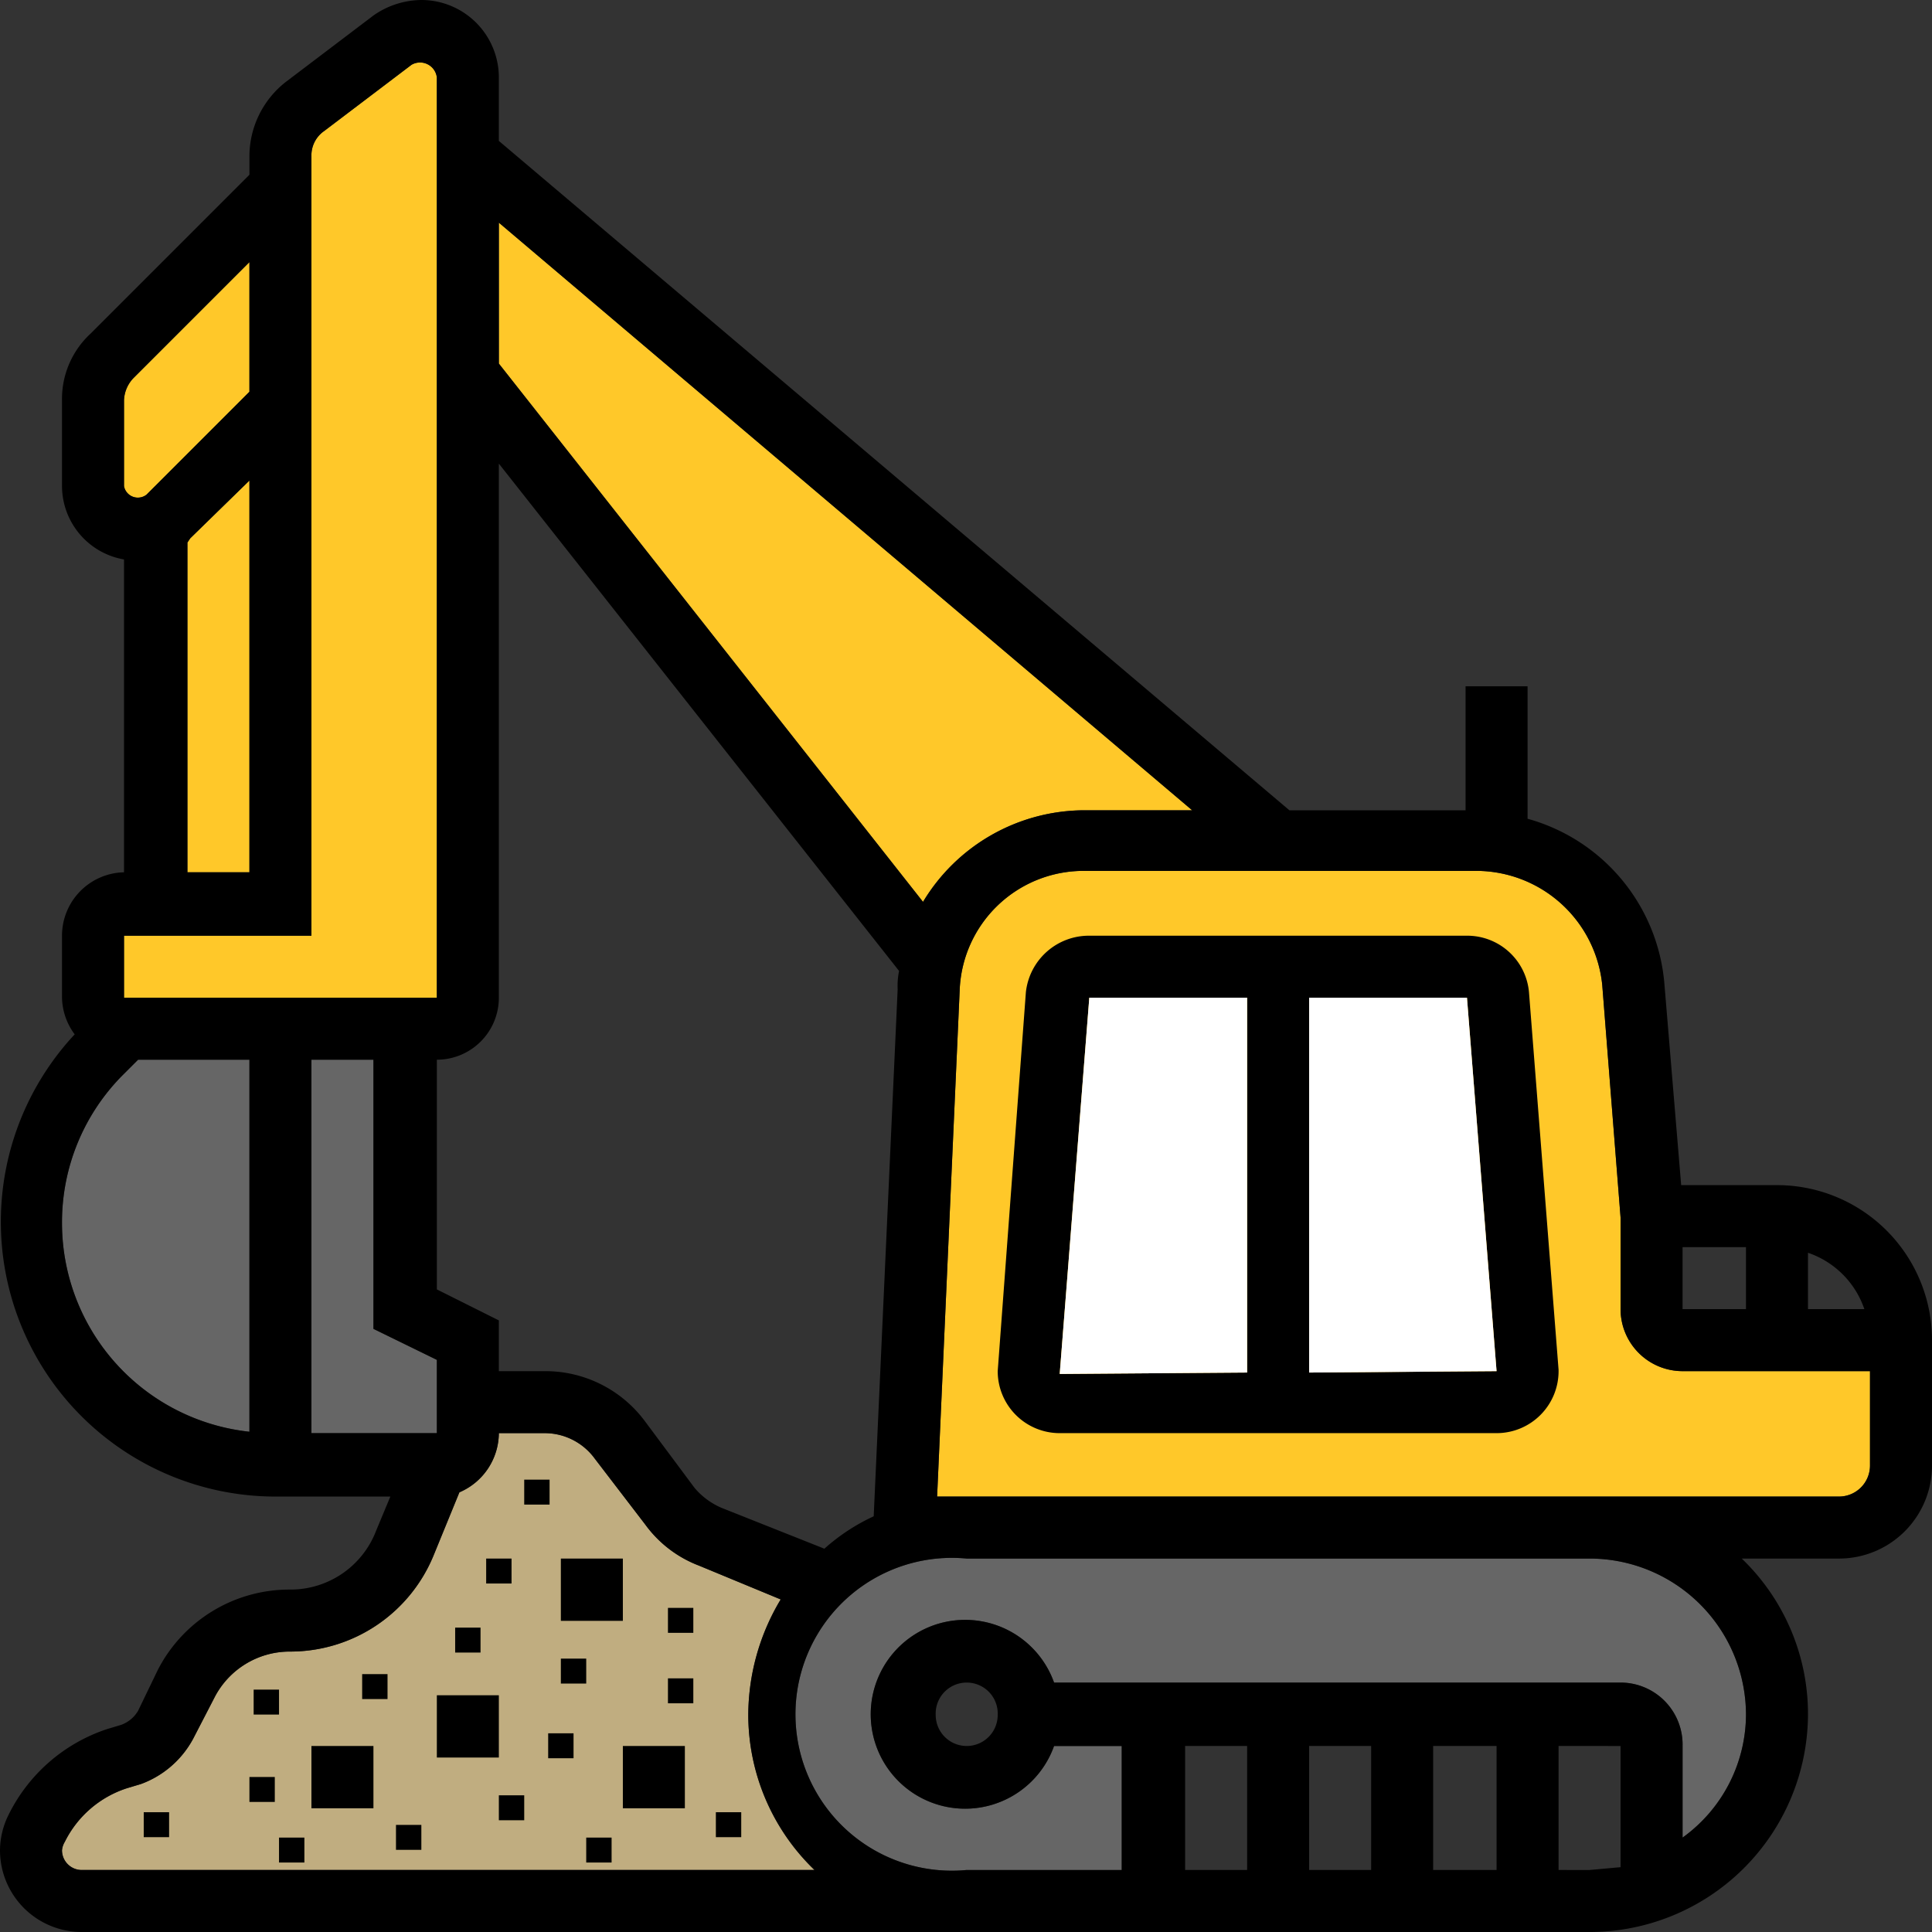 <svg xmlns="http://www.w3.org/2000/svg" width="137.1" height="137.1" viewBox="0 0 137.1 137.1"><rect x="0" y="0" width="137.1" height="137.1" fill="#333333" stroke="none"/><defs><style>.cls-1{fill:#c0ad80;}.cls-2{fill:#666;}.cls-3{fill:#ffc829;}.cls-4{fill:#fff;}</style></defs><g id="Layer_2" data-name="Layer 2"><g id="Layer_1-2" data-name="Layer 1"><path class="cls-1" d="M5.8,132.7a1.4,1.4,0,0,1-1.4-1.4,1.4,1.4,0,0,1,.2-.6A7.5,7.5,0,0,1,9,126.9l1-.3a6.9,6.9,0,0,0,3.7-3.2l1.5-2.9a6,6,0,0,1,5.4-3.3,11,11,0,0,0,10.2-6.9l1.8-4.4a4.6,4.6,0,0,0,2.8-4.2h3.3a4.4,4.4,0,0,1,3.5,1.8l3.6,4.7a8.4,8.4,0,0,0,3.8,2.9l5.8,2.4a16,16,0,0,0-2.3,8.2,15.3,15.3,0,0,0,4.7,11Z"/><polygon class="cls-2" points="22.1 75.2 26.5 75.2 26.5 94.3 31 96.5 31 101.7 22.1 101.7 22.1 75.2"/><path class="cls-2" d="M4.4,86.8A14.8,14.8,0,0,1,8.8,76.2l1-1h7.9v26.4A14.9,14.9,0,0,1,4.4,86.8Z"/><path class="cls-2" d="M123.9,121.7a10.8,10.8,0,0,1-4.5,8.7v-6.5a4.4,4.4,0,0,0-4.4-4.5H74.8a6.7,6.7,0,1,0,0,4.5h4.8v8.8h-11a11.1,11.1,0,1,1,0-22.1h44.2a11.1,11.1,0,0,1,11.1,11.1Z"/><path class="cls-3" d="M84.6,57.5H76.9A13.4,13.4,0,0,0,65.5,64L35.4,25.8v-10Z"/><path class="cls-3" d="M8.8,28.4a2.4,2.4,0,0,1,.7-1.6l8.2-8.2v9.2l-7.3,7.3a1,1,0,0,1-1.6-.6Z"/><path class="cls-3" d="M13.3,38.5l.2-.3,4.2-4.1V61.9H13.3Z"/><path class="cls-3" d="M8.8,66.4H22.1V11.1A2.1,2.1,0,0,1,23,9.3l6.2-4.7a1.2,1.2,0,0,1,1.8.9V70.8H8.8Z"/><path class="cls-3" d="M130.5,106.2h-64l1.6-35.9a8.8,8.8,0,0,1,8.8-8.5h27.9a9,9,0,0,1,8.9,8.1L115,86.4v6.5a4.4,4.4,0,0,0,4.4,4.4h13.3V104a2.2,2.2,0,0,1-2.2,2.2Z"/><path d="M104.1,66.4H77.3a4.5,4.5,0,0,0-4.5,4l-2,26.9a4.4,4.4,0,0,0,4.4,4.4h31a4.4,4.4,0,0,0,4.4-4.5l-2.1-26.8a4.4,4.4,0,0,0-4.4-4ZM75.2,97.5l2.1-26.7H88.5V97.4Zm17.7-.1V70.8h11.2l2.1,26.5Z"/><path d="M126.1,84.1h-6.8l-1.2-14.4a13.3,13.3,0,0,0-9.7-11.6V48.7H104v8.8H91.5L35.4,10V5.5A5.5,5.5,0,0,0,29.9,0a6,6,0,0,0-3.4,1.1L20.3,5.8a6.7,6.7,0,0,0-2.6,5.3v1.3L6.4,23.7a6.3,6.3,0,0,0-2,4.7v6.1a5.3,5.3,0,0,0,4.4,5.2V61.9a4.5,4.5,0,0,0-4.4,4.5v4.4a4.5,4.5,0,0,0,.9,2.6,19.5,19.5,0,0,0,14.1,32.8h8.3l-1,2.4a6.5,6.5,0,0,1-6.1,4.2,10.5,10.5,0,0,0-9.4,5.7l-1.4,2.9a2.3,2.3,0,0,1-1.2,1l-1,.3a12,12,0,0,0-7,6.1,5.7,5.7,0,0,0-.6,2.5,5.8,5.8,0,0,0,5.8,5.8h107a15.5,15.5,0,0,0,15.5-15.4,15.3,15.3,0,0,0-4.7-11.1h6.9a6.6,6.6,0,0,0,6.6-6.6V95.1a11,11,0,0,0-11-11Zm6.2,8.8h-4v-4a6.4,6.4,0,0,1,4,4Zm-12.9-4.4h4.5v4.4h-4.5Zm-34.8-31H76.9A13.4,13.4,0,0,0,65.5,64L35.4,25.8v-10ZM58.5,109.9,51.2,107a5.2,5.2,0,0,1-1.9-1.4l-3.5-4.7a8.8,8.8,0,0,0-7.1-3.6H35.4V93.7L31,91.5V75.2a4.4,4.4,0,0,0,4.4-4.4V32.9l28.4,36a5.3,5.3,0,0,0-.1,1.3L62,107.6a14.1,14.1,0,0,0-3.5,2.3ZM22.1,75.2h4.4V94.3L31,96.5v5.2H22.1ZM8.8,28.4a2.4,2.4,0,0,1,.7-1.6l8.2-8.2v9.2l-7.3,7.3a1,1,0,0,1-1.6-.6Zm4.5,10.1.2-.3,4.2-4.1V61.9H13.3ZM8.8,66.4H22.1V11.1A2.1,2.1,0,0,1,23,9.3l6.2-4.7a1.2,1.2,0,0,1,1.8.9V70.8H8.8ZM4.4,86.8A14.8,14.8,0,0,1,8.8,76.2l1-1h7.9v26.4A14.9,14.9,0,0,1,4.4,86.8Zm1.4,45.9a1.4,1.4,0,0,1-1.4-1.4,1.4,1.4,0,0,1,.2-.6A7.5,7.5,0,0,1,9,126.9l1-.3a6.9,6.9,0,0,0,3.7-3.2l1.5-2.9a6,6,0,0,1,5.4-3.3,11,11,0,0,0,10.2-6.9l1.8-4.4a4.6,4.6,0,0,0,2.8-4.2h3.3a4.4,4.4,0,0,1,3.5,1.8l3.6,4.7a8.4,8.4,0,0,0,3.8,2.9l5.8,2.4a16,16,0,0,0-2.3,8.2,15.3,15.3,0,0,0,4.7,11Zm82.7-8.8v8.8H84.1v-8.8Zm8.8,0v8.8H92.9v-8.8Zm4.4,8.8v-8.8h4.5v8.8Zm8.9,0v-8.8H115v8.6l-2.2.2Zm13.3-11a10.8,10.8,0,0,1-4.5,8.7v-6.5a4.4,4.4,0,0,0-4.4-4.5H74.8a6.7,6.7,0,1,0,0,4.5h4.8v8.8h-11a11.1,11.1,0,1,1,0-22.1h44.2a11.1,11.1,0,0,1,11.1,11.1Zm-53.1,0a2.2,2.2,0,0,1-2.2,2.2,2.2,2.2,0,0,1-2.2-2.2,2.2,2.2,0,0,1,2.2-2.3,2.2,2.2,0,0,1,2.2,2.3Zm59.7-15.5h-64l1.6-35.9a8.8,8.8,0,0,1,8.8-8.5h27.9a9,9,0,0,1,8.9,8.1L115,86.4v6.5a4.4,4.4,0,0,0,4.4,4.4h13.3V104a2.2,2.2,0,0,1-2.2,2.2Z"/><rect x="39.8" y="110.6" width="4.4" height="4.42"/><rect x="34.5" y="110.6" width="1.8" height="1.77"/><rect x="32.3" y="115.5" width="1.8" height="1.77"/><rect x="37.2" y="105" width="1.8" height="1.77"/><rect x="47.4" y="114.1" width="1.8" height="1.77"/><rect x="39.8" y="117.7" width="1.8" height="1.77"/><rect x="47.4" y="119.1" width="1.8" height="1.77"/><rect x="50.8" y="128.6" width="1.8" height="1.77"/><rect x="38.9" y="123" width="1.8" height="1.77"/><rect x="41.6" y="130.4" width="1.8" height="1.77"/><rect x="35.4" y="127.4" width="1.8" height="1.77"/><rect x="28.1" y="129.5" width="1.8" height="1.77"/><rect x="19.8" y="130.4" width="1.8" height="1.77"/><rect x="25.7" y="118.8" width="1.8" height="1.77"/><rect x="18" y="119.9" width="1.8" height="1.77"/><rect x="17.7" y="126.1" width="1.8" height="1.77"/><rect x="10.2" y="128.6" width="1.8" height="1.77"/><rect x="44.2" y="123.9" width="4.4" height="4.42"/><rect x="31" y="120.3" width="4.4" height="4.42"/><rect x="22.1" y="123.9" width="4.4" height="4.42"/><polygon class="cls-4" points="75.2 97.5 77.3 70.8 88.5 70.8 88.5 97.4 75.2 97.5"/><polygon class="cls-4" points="92.9 97.4 92.9 70.8 104.1 70.8 106.2 97.3 92.9 97.4"/></g></g></svg>
